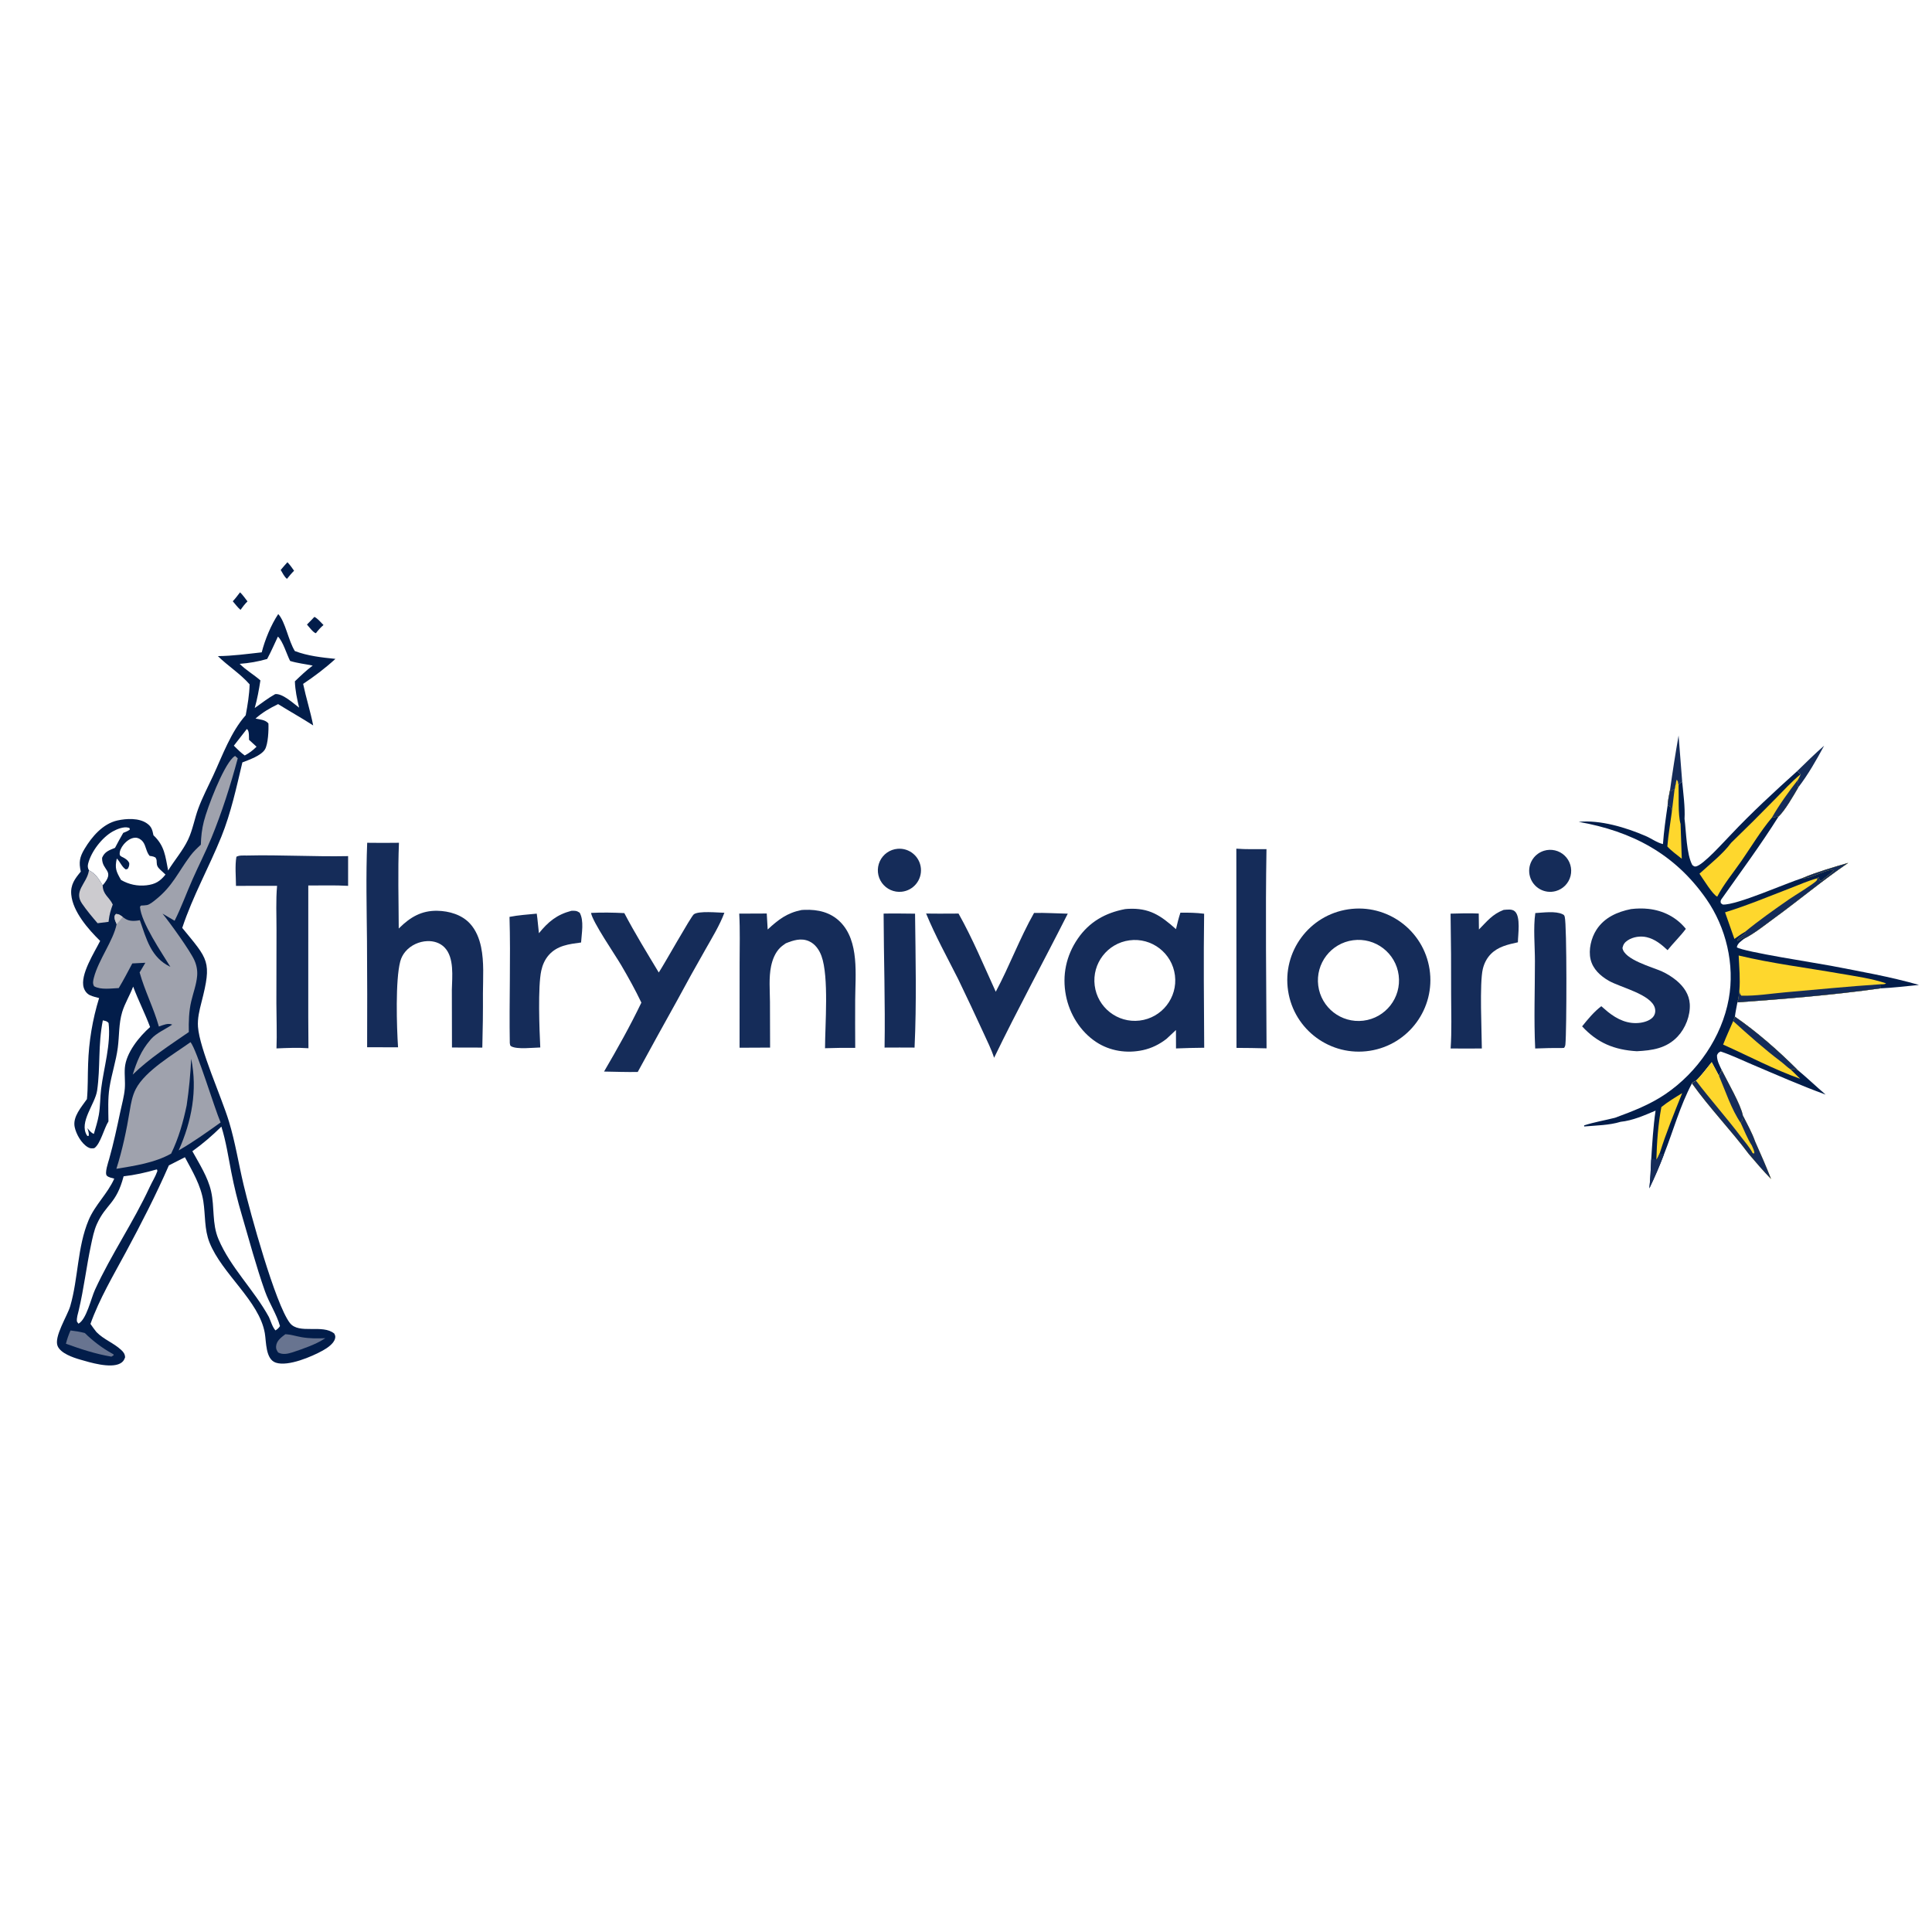 <?xml version="1.0" encoding="utf-8" ?>
<svg xmlns="http://www.w3.org/2000/svg" xmlns:xlink="http://www.w3.org/1999/xlink" width="955" height="955">
	<path fill="#021D4A" transform="matrix(0.933 0 0 0.933 0 3.05176e-05)" d="M147.417 325.326C151.211 329.439 152.742 339.329 156.207 344.931C163.095 347.544 170.436 348.33 177.71 349.078C172.414 353.921 166.57 358.354 160.598 362.323C162.15 369.717 164.466 376.911 165.929 384.328C159.837 380.405 153.494 376.879 147.346 373.042C142.939 375.182 139.046 377.428 135.375 380.701C137.671 381.151 140.731 381.377 142.207 383.293C142.381 386.586 142.074 394.303 140.34 397.087C138.279 400.398 131.882 402.57 128.411 403.923C125.288 417.057 122.366 430.692 117.296 443.235C110.674 459.615 102.15 474.714 96.55 491.605C110.38 508.517 112.358 509.162 106.736 531.023C105.66 535.21 104.572 539.627 104.89 543.986C105.752 555.795 117.346 581.154 121.306 594.19C124.642 605.172 126.389 616.468 129.031 627.614C132.53 642.376 145.848 690.879 153.57 700.911C158.368 707.144 170.92 701.323 177.124 706.554C177.59 707.633 177.804 707.953 177.516 709.146C176.851 711.897 173.352 714.21 171.055 715.491C165.364 718.664 152.714 724.128 146.144 721.95C140.634 720.123 141.104 710.97 140.298 706.301C137.349 689.215 117.622 674.935 111.003 658.289C108.188 651.209 108.874 643.825 107.726 636.447C106.401 627.935 101.967 620.59 97.967 613.108L89.466 617.428C82.573 633.22 74.852 648.215 66.695 663.378C60.056 675.719 52.647 688.167 47.929 701.412C48.884 702.898 50.017 704.294 51.083 705.705C54.977 709.714 60.196 711.47 64.196 715.193C65.458 716.367 66.177 717.329 66.281 719.094C65.765 720.644 65.093 721.619 63.64 722.378C58.412 725.109 47.634 721.822 42.379 720.292C38.608 719.193 32.211 717.014 30.544 713.18C28.429 708.312 35.728 697.13 37.221 691.97C41.53 677.074 40.921 660.785 46.961 646.39C50.327 638.366 56.996 632.457 60.535 624.449C59.27 624.09 57.572 623.824 56.611 622.891C55.305 621.623 57.393 615.62 57.834 614.054C60.187 605.707 61.943 597.474 63.736 589.005C64.585 584.994 65.783 580.802 66.12 576.73C66.422 573.095 65.863 569.409 66.145 565.769C66.76 557.807 73.741 549.224 79.52 544.131C76.811 536.864 73.255 529.954 70.54 522.696C68.846 527.269 66.145 531.524 64.732 536.19C62.877 542.318 63.229 548.791 62.403 555.083C61.471 562.189 59.114 569.11 58.005 576.202C57.085 582.084 57.397 588.196 57.462 594.132C55.137 597.74 53.187 606.189 49.941 608.306C48.498 608.487 47.788 608.524 46.504 607.765C43.109 605.759 40.334 600.846 39.559 597.079C38.442 591.65 43.148 586.507 46.063 582.304C46.654 576.193 46.429 569.857 46.682 563.708C47.052 551.854 49.012 540.104 52.509 528.772C50.932 528.359 49.223 527.971 47.736 527.303C46.068 526.554 44.895 524.99 44.361 523.272C42.25 516.491 50.141 504.407 53.062 498.503C46.861 492.453 38.572 483.002 37.754 473.955C37.28 468.722 39.661 465.567 42.8 461.781C41.707 456.855 42.157 454.147 44.765 449.783C48.665 443.26 54.504 436.412 62.199 434.689C66.975 433.62 73.557 433.304 77.725 436.15C80.294 437.904 80.692 439.565 81.301 442.529C87.282 448.161 87.578 453.644 89.087 461.2C92.458 455.72 96.88 450.667 99.644 444.85C102.079 439.726 103.069 433.723 105.046 428.371C107.254 422.395 110.277 416.674 112.951 410.897C117.909 400.185 122.281 387.828 130.179 378.935C131.183 373.516 132.097 368.091 132.251 362.574C127.333 356.941 120.779 352.863 115.434 347.61C123.19 347.541 130.959 346.456 138.662 345.612C140.341 338.975 143.596 331.059 147.417 325.326ZM101.92 609.92C105.634 616.656 110.131 623.588 111.844 631.171C113.76 639.648 112.235 648.177 115.726 656.456C122.072 671.51 134.632 683.429 142.458 697.749C143.466 699.928 144.341 703.154 145.952 704.865C147.007 704.132 147.646 703.672 148.343 702.559C146.572 696.258 142.616 690.409 140.407 684.181C135.721 670.973 132.051 657.114 128.098 643.648C125.881 636.191 124.026 628.631 122.542 620.994C120.965 612.968 119.75 604.685 117.285 596.881C112.433 601.67 107.464 605.94 101.92 609.92ZM54.48 540.591C51.861 553.826 53.271 565.259 51.455 577.786C50.428 584.875 41.733 594.541 46.015 601.451C46.106 601.598 46.227 601.725 46.334 601.861L47.044 601.736C47.174 600.236 46.751 599.104 46.288 597.709C47.285 598.801 48.291 600.272 49.737 600.735C50.678 597.45 51.754 594.087 52.352 590.722C53.158 586.194 53.007 581.492 53.575 576.918C54.965 565.724 58.841 553.252 57.529 542.015C56.622 540.877 55.865 540.939 54.48 540.591ZM153.705 350.175C151.987 346.89 149.843 339.595 147.239 337.265C145.367 341.206 143.621 345.288 141.547 349.123C136.863 350.486 131.842 351.363 126.978 351.708C130.373 355.102 134.415 357.359 137.964 360.481C137.183 365.434 136.332 370.278 134.954 375.111C138.492 372.602 142.001 369.868 145.787 367.75C149.661 367.272 155.437 372.646 158.471 374.917C157.344 370.229 156.406 365.803 156.23 360.97C159.231 358.094 162.327 355.099 165.678 352.635C161.733 351.811 157.539 351.364 153.705 350.175ZM54.404 469.057C61.368 461.012 53.857 461.519 54.093 454.456C55.483 451.151 57.831 450.48 60.939 449.19C62.335 446.513 63.763 443.874 65.288 441.267C66.54 440.78 67.654 440.337 68.764 439.555L68.65 438.743C68.463 438.668 68.283 438.573 68.09 438.517C65.555 437.786 61.953 439.271 59.771 440.491C54.047 443.692 48.283 451.168 46.683 457.621C46.363 458.909 46.49 459.91 47.128 461.074C50.847 463.001 52.253 465.627 54.404 469.057ZM123.886 395.071C125.739 396.925 127.527 398.713 129.661 400.253C132.114 398.941 133.956 397.565 135.919 395.606L131.936 391.956C131.868 390.627 132.067 387.554 131.138 386.562C131.026 386.441 130.888 386.346 130.764 386.238C128.501 389.206 126.209 392.15 123.886 395.071ZM87.681 463.341L86.113 461.884C85.72 461.523 85.32 461.17 84.935 460.802C83.568 459.494 83.028 458.656 83.013 456.74C83.005 455.684 82.959 455.219 82.351 454.299C81.557 453.884 81.048 453.707 80.139 453.571C79.864 453.53 79.586 453.505 79.309 453.471C77.397 451.337 77.424 448.242 75.726 445.963C74.857 444.797 73.257 443.808 71.746 443.819C69.238 443.836 66.946 445.654 65.425 447.514C64.328 448.857 63.137 451.04 63.442 452.829C63.581 453.647 64.968 454.104 65.666 454.494C66.96 455.303 67.768 455.79 68.471 457.217C68.553 458.594 68.343 459.146 67.662 460.337L66.657 460.638C64.551 459.346 63.673 456.59 61.883 454.849C60.73 459.965 61.55 461.711 64.114 466.196C68.23 468.587 72.868 469.592 77.622 469.032C82.287 468.483 84.805 466.933 87.681 463.341ZM65.49 623.21C61.586 638.086 56.233 637.671 51.329 648.506C49.786 651.914 48.986 655.993 48.21 659.641C45.759 671.167 44.441 682.764 41.7 694.275C41.242 696.2 40.535 698.162 40.761 700.154L41.558 701.293C45.847 699.025 48.239 687.859 50.33 683.305C58.919 664.596 70.675 647.562 79.314 628.886C80.655 625.988 82.288 623.516 83.372 620.464L83.261 619.754L82.99 619.57C77.429 621.203 71.253 622.573 65.49 623.21Z"/>
	<path fill="#9FA2AD" transform="matrix(0.933 0 0 0.933 0 3.05176e-05)" d="M106.399 447.525C106.521 443.298 106.954 439.312 107.999 435.205C109.907 427.708 118.009 406.546 123.371 401.402C123.922 400.873 123.999 400.853 124.552 400.497L125.969 401.754C122.191 415.869 117.518 430.569 111.941 444.078C108.886 451.477 105.221 458.609 101.987 465.929C98.78 473.186 96.072 480.723 92.512 487.812L86.118 484.045C89.931 488.748 100.826 503.79 103.037 508.852C104.183 511.474 104.687 514.189 104.446 517.046C104.066 521.557 102.363 526.045 101.326 530.448C100.058 535.829 99.926 541.289 100.037 546.788C89.865 553.807 79.191 560.688 70.309 569.33C72.535 562.325 74.737 556.67 79.553 551.058C79.724 550.858 79.887 550.652 80.061 550.455C82.873 547.279 87.716 545.252 91.254 542.842C89.007 541.874 86.329 543.117 84.176 543.858C81.41 534.072 76.704 524.97 73.966 515.207L77.008 510.077L70.089 510.431C67.757 514.815 65.465 519.223 62.909 523.482C58.901 523.64 53.436 524.537 49.862 522.531C48.964 521.072 49.328 519.571 49.732 517.994C52.15 508.557 60.071 498.329 61.791 489.606C61.347 488.558 60.71 487.34 60.677 486.191C60.646 485.14 60.754 485.019 61.455 484.208C63.153 484.283 63.614 484.818 64.989 485.767C67.249 487.641 69.054 488.052 71.989 487.827C72.7 487.772 73.39 487.651 74.093 487.529C77.62 497.512 79.91 507.286 90.252 512.229C85.821 504.948 74.743 488.764 74.163 480.441L74.682 479.774C75.683 479.697 76.833 479.698 77.811 479.52C79.355 479.239 81.271 477.608 82.51 476.616C91.542 469.387 94.181 462.306 100.821 453.413C102.451 451.23 104.41 449.375 106.399 447.525Z"/>
	<path fill="#CCCBCF" transform="matrix(0.933 0 0 0.933 0 3.05176e-05)" d="M61.791 489.606C61.347 488.558 60.71 487.34 60.677 486.191C60.646 485.14 60.754 485.019 61.455 484.208C63.153 484.283 63.614 484.818 64.989 485.767C63.978 487.131 62.975 488.388 61.791 489.606Z"/>
	<path fill="#9FA2AD" transform="matrix(0.933 0 0 0.933 0 3.05176e-05)" d="M100.945 552.135C104.46 556.602 113.529 586.944 116.883 594.686C109.609 599.854 102.419 605.044 94.667 609.48C101.517 594.221 104.727 577.55 101.287 560.954C100.91 569.211 100.112 577.442 98.897 585.618C97.072 594.432 94.612 603.08 90.661 611.193C81.844 616.127 71.476 617.594 61.661 619.245C64.896 609.048 67.032 598.846 68.769 588.307C69.417 584.38 70.12 580.475 71.974 576.906C77.01 567.21 92.03 558.521 100.945 552.135Z"/>
	<path fill="#CCCBCF" transform="matrix(0.933 0 0 0.933 0 3.05176e-05)" d="M47.128 461.074C50.847 463.001 52.253 465.627 54.404 469.057C54.505 474.05 57.867 475.19 59.74 479.217C58.696 482.027 57.963 484.563 57.616 487.549L57.522 488.39L51.704 489.123C48.839 485.82 45.953 482.349 43.469 478.744C38.904 472.12 45.803 468.173 47.025 461.662C47.062 461.466 47.093 461.27 47.128 461.074Z"/>
	<path fill="#687490" transform="matrix(0.933 0 0 0.933 0 3.05176e-05)" d="M151.153 706.878C154.002 706.986 156.974 707.953 159.794 708.445C164.032 709.185 168.1 709.132 172.381 708.984C169.468 710.874 166.594 712.218 163.369 713.468C160.61 714.524 157.817 715.562 155.004 716.461C152.461 717.273 149.846 717.848 147.383 716.562C146.621 715.461 146.151 714.672 146.276 713.27C146.547 710.236 148.947 708.614 151.153 706.878Z"/>
	<path fill="#687490" transform="matrix(0.933 0 0 0.933 0 3.05176e-05)" d="M37.363 704.886C39.959 705.187 42.391 705.576 44.927 706.234C49.247 710.509 54.128 714.177 59.437 717.137C60.198 717.552 59.922 717.24 60.273 717.974L59.029 718.756C50.633 717.336 42.893 714.799 34.925 711.91C35.567 709.423 36.312 707.237 37.363 704.886Z"/>
	<path fill="#021D4A" transform="matrix(0.933 0 0 0.933 0 3.05176e-05)" d="M916.913 442.319C927.985 430.553 940.1 419.408 952.105 408.587L954.033 410.145C953.655 411.143 953.265 412.019 952.715 412.935C952.392 414.699 951.986 415.521 952.711 417.193C950.305 421.333 945.622 429.508 942.317 432.548C932.781 447.732 922.216 461.949 911.904 476.577C911.443 477.515 911.573 477.534 911.708 478.509L912.765 479.242C920.236 479.57 945.974 468.026 955.009 465.176C962.838 461.897 971.043 459.548 979.179 457.165C965.69 466.347 953.014 476.98 939.797 486.6C934.831 490.214 929.593 494.481 924.127 497.272C922.558 498.545 920.453 499.801 920.188 501.898C923.865 504.297 963.09 510.326 970.08 511.681C985.544 514.678 1001.57 517.475 1016.69 521.827C1009.9 522.488 1003.06 523.333 996.24 523.633C971.583 527.134 945.34 529.268 920.485 531.059C920.027 533.571 919.466 536.104 919.16 538.637C930.93 546.764 942.263 556.738 952.379 566.852C957.47 571.067 962.211 575.632 967.223 579.927C953.961 575.081 941.009 569.362 928.012 563.85C922.575 561.544 917.214 558.942 911.603 557.083C910.362 557.724 910.304 557.787 909.673 559.034C909.58 561.931 911.001 564.411 912.216 566.971L910.709 569.942L906.867 562.747C904.185 565.979 901.574 569.651 898.569 572.565C897.71 573.012 897.018 573.259 896.385 573.993C890.026 586.005 886.537 599.026 881.568 611.609C879.25 617.714 876.668 623.715 873.829 629.596C874.383 624.54 874.59 619.482 874.809 614.403C875.375 605.742 875.87 597.009 877.124 588.414C871.286 590.891 864.967 593.695 858.61 594.336C852.566 596.191 845.818 596.233 839.541 596.793C839.466 596.8 839.39 596.811 839.315 596.82L839.263 596.242C844.479 594.524 850.293 593.555 855.652 592.196C865.02 588.745 874.119 585.256 882.43 579.604C899.318 568.118 912.235 549.423 915.897 529.225C919.189 511.071 914.506 491.359 904 476.286C887.324 452.361 864.701 440.43 836.39 435.419C847.813 434.273 861.468 438.417 871.882 442.914C874.939 444.235 877.816 446.432 881.037 447.2C881.526 440.352 882.504 433.606 883.498 426.817C883.629 424.14 884.268 421.262 884.774 418.632L885.401 419.129L886.486 418.305L887.152 418.489C887.525 416.679 887.889 414.867 888.242 413.053C889.14 413.705 889.08 414.774 889.308 415.834C889.75 415.137 890.572 414.617 891.23 414.131C891.81 420.363 892.82 427.618 892.472 433.83C893.366 440.62 893.465 452.55 896.605 458.3C897.254 458.744 897.546 459.19 898.385 459.07C902.233 458.518 913.462 445.792 916.913 442.319Z"/>
	<path fill="#FED72D" transform="matrix(0.933 0 0 0.933 0 3.05176e-05)" d="M921.154 506.23C938.746 510.45 957.206 512.719 975.047 515.841C982.971 517.227 991.623 518.383 999.239 520.979C998.519 521.65 997.143 521.436 996.161 521.481L996.24 523.633C971.583 527.134 945.34 529.268 920.485 531.059C921.088 528.999 921.316 527.015 921.51 524.882C922.046 518.809 921.438 512.323 921.154 506.23Z"/>
	<path fill="#152C59" transform="matrix(0.933 0 0 0.933 0 3.05176e-05)" d="M921.51 524.882C921.764 526.141 921.674 526.518 922.557 527.504C930.2 527.746 938.372 526.375 946.014 525.712C962.716 524.262 979.433 522.585 996.161 521.481L996.24 523.633C971.583 527.134 945.34 529.268 920.485 531.059C921.088 528.999 921.316 527.015 921.51 524.882Z"/>
	<path fill="#FED72D" transform="matrix(0.933 0 0 0.933 0 3.05176e-05)" d="M954.033 410.145C953.655 411.143 953.265 412.019 952.715 412.935C952.392 414.699 951.986 415.521 952.711 417.193C950.305 421.333 945.622 429.508 942.317 432.548L938.736 433.206C932.744 440.36 927.876 448.527 922.569 456.198C918.364 462.277 913.204 468.49 909.802 475.029C907.572 474.284 902.041 465.24 900.38 462.888C905.841 457.864 912.749 452.517 917.143 446.543C925.019 438.932 932.784 431.208 940.435 423.372C944.845 418.923 949.19 414.119 954.033 410.145Z"/>
	<path fill="#152C59" transform="matrix(0.933 0 0 0.933 0 3.05176e-05)" d="M938.736 433.206C942.663 426.313 947.828 419.186 952.715 412.935C952.392 414.699 951.986 415.521 952.711 417.193C950.305 421.333 945.622 429.508 942.317 432.548L938.736 433.206Z"/>
	<path fill="#FED72D" transform="matrix(0.933 0 0 0.933 0 3.05176e-05)" d="M955.009 465.176C962.838 461.897 971.043 459.548 979.179 457.165C965.69 466.347 953.014 476.98 939.797 486.6C934.831 490.214 929.593 494.481 924.127 497.272L924.001 496.552C922.577 496.888 921.657 498.397 920.325 498.399C920.894 496.783 923.192 495.664 924.6 494.653L924.454 493.747C922.514 494.78 920.705 496.201 918.896 497.453L913.941 483.358C925.525 479.777 936.962 475.011 948.282 470.652C953.095 468.799 957.927 466.635 962.905 465.279C963.046 464.901 962.922 465.12 963.445 464.751C963.825 465.78 963.763 466.116 964.682 466.776C966.941 464.828 969.446 463.295 971.517 461.12C968.52 459.71 959.029 466.053 955.009 465.176Z"/>
	<path fill="#152C59" transform="matrix(0.933 0 0 0.933 0 3.05176e-05)" d="M955.009 465.176C962.838 461.897 971.043 459.548 979.179 457.165C965.69 466.347 953.014 476.98 939.797 486.6C934.831 490.214 929.593 494.481 924.127 497.272L924.001 496.552C922.577 496.888 921.657 498.397 920.325 498.399C920.894 496.783 923.192 495.664 924.6 494.653L924.454 493.747C931.935 487.574 939.991 481.928 947.947 476.393C950.338 474.729 961.17 468.191 962.468 466.489C962.729 466.148 962.76 465.683 962.905 465.279C963.046 464.901 962.922 465.12 963.445 464.751C963.825 465.78 963.763 466.116 964.682 466.776C966.941 464.828 969.446 463.295 971.517 461.12C968.52 459.71 959.029 466.053 955.009 465.176Z"/>
	<path fill="#FED72D" transform="matrix(0.933 0 0 0.933 0 3.05176e-05)" d="M919.16 538.637C930.93 546.764 942.263 556.738 952.379 566.852C951.186 566.657 949.857 566.167 948.74 566.643L953.753 571.546C940.054 566.701 926.266 559.392 912.916 553.426C914.544 549.231 916.46 545.114 918.245 540.982L919.16 538.637Z"/>
	<path fill="#152C59" transform="matrix(0.933 0 0 0.933 0 3.05176e-05)" d="M919.16 538.637C930.93 546.764 942.263 556.738 952.379 566.852C951.186 566.657 949.857 566.167 948.74 566.643C946.994 565.527 945.354 563.82 943.677 562.554C934.725 555.794 926.543 548.51 918.245 540.982L919.16 538.637Z"/>
	<path fill="#FED72D" transform="matrix(0.933 0 0 0.933 0 3.05176e-05)" d="M887.152 418.489C887.525 416.679 887.889 414.867 888.242 413.053C889.14 413.705 889.08 414.774 889.308 415.834C889.534 421.558 888.901 431.354 890.37 436.559L891.013 454.969C888.513 452.915 885.502 450.86 883.363 448.46C883.853 442.42 884.924 436.404 885.704 430.394C885.609 429.486 885.575 428.664 885.212 427.816C884.909 427.106 884.179 427.079 883.498 426.817C883.629 424.14 884.268 421.262 884.774 418.632L885.401 419.129L886.486 418.305L887.152 418.489Z"/>
	<path fill="#152C59" transform="matrix(0.933 0 0 0.933 0 3.05176e-05)" d="M883.498 426.817C883.629 424.14 884.268 421.262 884.774 418.632L885.401 419.129L886.486 418.305L887.152 418.489L885.704 430.394C885.609 429.486 885.575 428.664 885.212 427.816C884.909 427.106 884.179 427.079 883.498 426.817Z"/>
	<path fill="#FED72D" transform="matrix(0.933 0 0 0.933 0 3.05176e-05)" d="M880.203 586.515C883.663 583.723 887.448 581.466 891.226 579.14C886.978 589.703 882.696 600.196 879.305 611.073C878.771 612.255 878.32 613.409 877.549 614.458C877.805 605.233 878.47 595.583 880.203 586.515Z"/>
	<path fill="#152C59" transform="matrix(0.933 0 0 0.933 0 3.05176e-05)" d="M879.305 611.073L881.568 611.609C879.25 617.714 876.668 623.715 873.829 629.596C874.383 624.54 874.59 619.482 874.809 614.403L875.799 613.87C876.411 614.04 876.959 614.229 877.549 614.458C878.32 613.409 878.771 612.255 879.305 611.073Z"/>
	<path fill="#152C59" transform="matrix(0.933 0 0 0.933 0 3.05176e-05)" d="M596.082 481.641C596.556 481.587 597.032 481.545 597.508 481.518C608.96 480.88 614.915 485.025 623.039 492.26C623.717 489.308 624.436 486.427 625.375 483.546C629.614 483.49 633.744 483.554 637.951 484.098C637.605 507.742 637.856 531.447 637.991 555.096C633.01 555.136 628.03 555.259 623.054 555.467L623.023 545.708L618.022 550.393C614.288 553.289 610.12 555.371 605.493 556.371C596.989 558.208 588.04 556.877 580.738 552.049C572.335 546.494 566.644 537.261 564.733 527.438C562.649 516.728 564.83 506.313 571.004 497.318C577.124 488.403 585.599 483.626 596.082 481.641ZM603.76 540.705C615.57 539.301 623.976 528.548 622.488 516.748C621.001 504.949 610.188 496.619 598.399 498.19C586.728 499.746 578.499 510.427 579.972 522.109C581.445 533.791 592.068 542.096 603.76 540.705Z"/>
	<path fill="#152C59" transform="matrix(0.933 0 0 0.933 0 3.05176e-05)" d="M714.339 481.758C734.995 478.687 754.243 492.901 757.387 513.546C760.53 534.19 746.385 553.489 725.752 556.706C705.014 559.939 685.597 545.707 682.438 524.958C679.279 504.21 693.58 484.843 714.339 481.758ZM722.273 540.763C734.114 539.345 742.533 528.552 741.027 516.721C739.521 504.891 728.667 496.551 716.848 498.145C705.151 499.722 696.918 510.439 698.408 522.147C699.898 533.854 710.555 542.167 722.273 540.763Z"/>
	<path fill="#152C59" transform="matrix(0.933 0 0 0.933 0 3.05176e-05)" d="M194.537 446.505C200.147 446.589 205.758 446.588 211.368 446.504C210.731 461.615 211.204 476.829 211.253 491.952C211.383 491.821 211.511 491.689 211.642 491.559C217.376 485.911 223.348 482.37 231.678 482.534C237.957 482.659 244.628 484.579 248.986 489.304C252.15 492.735 253.94 497.235 254.882 501.754C256.53 509.658 255.898 518.224 255.862 526.249C255.912 535.84 255.802 545.432 255.532 555.019L239.456 554.977L239.394 524.351C239.545 517.468 240.753 507.401 235.558 501.994C233.189 499.528 229.809 498.488 226.445 498.603C222.085 498.753 217.715 500.728 214.863 504.057C213.535 505.587 212.575 507.402 212.057 509.361C209.428 519.26 210.165 544.01 210.889 554.865L194.504 554.832C194.589 536.074 194.564 517.315 194.429 498.557C194.273 481.222 193.835 463.83 194.537 446.505Z"/>
	<path fill="#152C59" transform="matrix(0.933 0 0 0.933 0 3.05176e-05)" d="M424.64 482.131C425.176 482.085 425.713 482.049 426.25 482.031C433.324 481.79 439.974 483.262 445.153 488.434C455.372 498.64 453.145 516.54 453.076 529.695C453.038 538.183 453.047 546.671 453.101 555.159C447.767 555.103 442.432 555.167 437.1 555.353C437.12 542.944 439.234 517.527 435.217 506.478C434.022 503.193 431.849 500.068 428.559 498.633C424.389 496.814 420.259 498.168 416.3 499.782C415.263 500.512 414.193 501.246 413.288 502.138C410.709 504.681 409.257 508.392 408.528 511.874C407.273 517.875 407.885 524.666 407.928 530.793L407.997 555.016L391.825 555.091L391.848 510.352C391.856 501.608 392.125 492.774 391.649 484.042L406.228 483.981L406.721 492.448C412.334 487.253 416.917 483.684 424.64 482.131Z"/>
	<path fill="#152C59" transform="matrix(0.933 0 0 0.933 0 3.05176e-05)" d="M864.14 481.63C867.17 481.253 870.375 481.198 873.415 481.537C881.223 482.408 888.218 485.969 893.171 492.108C890.221 496.043 886.586 499.556 883.485 503.402C880.257 500.386 876.832 497.545 872.422 496.527C869.108 495.762 865.218 496.326 862.358 498.209C860.776 499.25 859.999 500.344 859.588 502.223C860.449 508.43 875.389 512.353 880.467 514.645C883.296 515.935 885.94 517.597 888.329 519.587C892.106 522.793 894.921 526.826 895.245 531.885C895.637 538.002 892.97 544.76 888.791 549.191C882.869 555.47 875.324 556.539 867.19 556.944C855.371 556.247 846.281 552.563 838.208 543.765C841.287 539.947 844.456 536.079 848.373 533.092C849.49 534.103 850.633 535.085 851.8 536.037C856.826 540.077 862.51 542.792 869.131 541.859C871.599 541.511 874.96 540.414 876.297 538.108C877.021 536.86 877.14 535.384 876.751 534.013C874.678 526.705 858.437 523.152 852.263 519.572C847.863 517.021 843.901 513.404 842.696 508.282C841.496 503.183 843.018 496.87 845.842 492.534C850.039 486.094 856.887 483.074 864.14 481.63Z"/>
	<path fill="#152C59" transform="matrix(0.933 0 0 0.933 0 3.05176e-05)" d="M130.756 453.259C148.64 452.831 166.54 453.946 184.432 453.574L184.428 469.323C177.456 468.907 170.325 469.18 163.333 469.138L163.321 538.75L163.419 555.357C157.823 554.965 152.081 555.208 146.482 555.452C146.78 547.504 146.458 539.459 146.43 531.503L146.494 492.823C146.514 485.073 146.1 477.024 146.797 469.31L125.023 469.339C125.004 464.379 124.419 458.785 125.243 453.918C126.791 453.036 129.009 453.286 130.756 453.259Z"/>
	<path fill="#152C59" transform="matrix(0.933 0 0 0.933 0 3.05176e-05)" d="M349.017 515.231C352.042 510.68 366.039 485.572 367.599 484.401C370.163 482.474 380.295 483.523 383.785 483.586C381.245 490.338 377.297 496.727 373.757 502.997C368.611 512.007 363.577 521.081 358.656 530.216C351.665 542.755 344.737 555.329 337.872 567.937C331.933 568.038 325.965 567.816 320.025 567.712C327.04 555.726 333.782 543.717 339.801 531.196C336.597 524.446 332.924 517.867 329.154 511.418C325.928 505.9 313.894 488.422 313.14 483.662C318.944 483.359 324.959 483.476 330.765 483.767C336.41 494.515 342.768 504.828 349.017 515.231Z"/>
	<path fill="#152C59" transform="matrix(0.933 0 0 0.933 0 3.05176e-05)" d="M547.848 483.669C553.779 483.549 559.77 483.942 565.707 484.067C552.815 509.589 539.128 534.672 526.675 560.421C525.27 555.962 522.998 551.543 521.076 547.275C516.684 537.702 512.198 528.172 507.619 518.686C501.865 507.267 495.518 495.795 490.654 483.983C496.371 484.12 502.117 484.011 507.837 484.01C515.262 497.177 521.26 511.676 527.557 525.426C534.856 511.789 540.211 497.173 547.848 483.669Z"/>
	<path fill="#152C59" transform="matrix(0.933 0 0 0.933 0 3.05176e-05)" d="M655.013 449.625C660.27 450.048 665.707 449.843 670.987 449.87C670.381 485.01 670.892 520.262 671.025 555.41C665.724 555.226 660.409 555.235 655.106 555.174L655.013 449.625Z"/>
	<path fill="#152C59" transform="matrix(0.933 0 0 0.933 0 3.05176e-05)" d="M796.62 482.064C798.498 481.936 801.032 481.457 802.575 482.845C805.765 485.714 804.217 495.258 804.185 499.234C798.934 500.392 793.718 501.498 789.797 505.511C787.683 507.674 786.313 510.413 785.607 513.341C783.797 520.843 785.041 546.583 785.086 555.484C779.574 555.543 774.061 555.543 768.549 555.482C769.19 546.096 768.824 536.506 768.812 527.093C768.855 512.747 768.758 498.4 768.521 484.056C773.499 483.925 778.466 483.749 783.443 483.996L783.546 492.443C787.889 488.063 790.625 484.39 796.62 482.064Z"/>
	<path fill="#152C59" transform="matrix(0.933 0 0 0.933 0 3.05176e-05)" d="M302.709 482.548C304.613 482.472 305.511 482.465 307.106 483.537C309.529 487.822 308.15 494.517 307.861 499.336C301.483 500.2 295.227 500.88 290.703 506.049C288.648 508.397 287.422 511.251 286.762 514.279C284.912 522.773 285.768 545.522 286.241 554.956C282.584 555.006 274.026 556.089 270.876 554.36C270.121 553.945 270.254 553.393 270.092 552.625C269.708 530.349 270.602 508.021 269.937 485.763C274.673 484.83 279.571 484.525 284.372 484.048C284.883 487.478 285.089 490.979 285.523 494.427C290.466 488.347 294.964 484.603 302.709 482.548Z"/>
	<path fill="#152C59" transform="matrix(0.933 0 0 0.933 0 3.05176e-05)" d="M468.139 484.025C473.676 483.883 479.26 484.038 484.801 484.063C485.069 507.69 485.652 531.399 484.536 555.015C479.244 554.937 473.939 555.01 468.646 555.013C469.043 531.415 468.221 507.643 468.139 484.025Z"/>
	<path fill="#152C59" transform="matrix(0.933 0 0 0.933 0 3.05176e-05)" d="M813.412 483.742C817.478 483.522 824.127 482.55 827.805 484.335C828.601 484.722 828.752 484.873 828.997 485.732C830.188 489.899 830.04 546.45 829.36 553.268C829.28 554.065 829.121 554.506 828.664 555.156L827.383 555.249C822.695 555.178 818.033 555.322 813.35 555.492C812.621 540.125 813.212 524.564 813.209 509.172C813.208 501.23 812.274 491.507 813.412 483.742Z"/>
	<path fill="#FED72D" transform="matrix(0.933 0 0 0.933 0 3.05176e-05)" d="M906.867 562.747L910.709 569.942L912.216 566.971C914.973 572.547 922.478 585.575 923.35 590.874C925.587 595.387 928.266 600.059 929.908 604.815C932.869 611.39 935.725 617.969 938.36 624.683C934.179 620.473 930.377 615.902 926.508 611.408C916.94 598.631 905.673 587.031 896.385 573.993C897.018 573.259 897.71 573.012 898.569 572.565C901.574 569.651 904.185 565.979 906.867 562.747Z"/>
	<path fill="#152C59" transform="matrix(0.933 0 0 0.933 0 3.05176e-05)" d="M896.385 573.993C897.018 573.259 897.71 573.012 898.569 572.565C906.227 582.646 914.683 592.103 922.326 602.207C924.348 604.88 927.116 607.955 928.56 610.943L929.415 611.124C929.594 609.773 928.644 608.167 928.121 606.887C925.792 603.362 924.082 598.822 922.258 594.988C923.347 593.467 923.217 592.708 923.35 590.874C925.587 595.387 928.266 600.059 929.908 604.815C932.869 611.39 935.725 617.969 938.36 624.683C934.179 620.473 930.377 615.902 926.508 611.408C916.94 598.631 905.673 587.031 896.385 573.993Z"/>
	<path fill="#152C59" transform="matrix(0.933 0 0 0.933 0 3.05176e-05)" d="M912.216 566.971C914.973 572.547 922.478 585.575 923.35 590.874C923.217 592.708 923.347 593.467 922.258 594.988C917.289 587.72 914.156 578.077 910.709 569.942L912.216 566.971Z"/>
	<path fill="#152C59" transform="matrix(0.933 0 0 0.933 0 3.05176e-05)" d="M475.546 449.693C481.782 449.163 487.284 453.747 487.888 459.977C488.491 466.206 483.972 471.762 477.75 472.439C473.659 472.884 469.646 471.095 467.241 467.756C464.837 464.418 464.413 460.044 466.132 456.305C467.85 452.567 471.446 450.041 475.546 449.693Z"/>
	<path fill="#152C59" transform="matrix(0.933 0 0 0.933 0 3.05176e-05)" d="M818.009 450.737C821.843 449.555 826.018 450.528 828.934 453.284C831.85 456.041 833.056 460.154 832.091 464.048C831.126 467.943 828.139 471.017 824.273 472.093C818.41 473.725 812.323 470.344 810.61 464.504C808.897 458.664 812.193 452.531 818.009 450.737Z"/>
	<path fill="#152C59" transform="matrix(0.933 0 0 0.933 0 3.05176e-05)" d="M889.322 389.686L891.23 414.131C890.572 414.617 889.75 415.137 889.308 415.834C889.08 414.774 889.14 413.705 888.242 413.053C887.889 414.867 887.525 416.679 887.152 418.489L886.486 418.305L885.401 419.129L884.774 418.632C886.112 408.956 887.628 399.306 889.322 389.686Z"/>
	<path fill="#152C59" transform="matrix(0.933 0 0 0.933 0 3.05176e-05)" d="M952.105 408.587C956.817 404.015 961.471 399.366 966.432 395.062C962.439 402.493 957.871 410.52 952.711 417.193C951.986 415.521 952.392 414.699 952.715 412.935C953.265 412.019 953.655 411.143 954.033 410.145L952.105 408.587Z"/>
	<path fill="#021D4A" transform="matrix(0.933 0 0 0.933 0 3.05176e-05)" d="M166.573 326.822C168.316 327.652 169.988 329.769 171.39 331.134C169.82 332.456 168.613 333.85 167.361 335.473C166.009 335.259 163.6 331.965 162.627 330.885C163.984 329.581 165.265 328.176 166.573 326.822Z"/>
	<path fill="#021D4A" transform="matrix(0.933 0 0 0.933 0 3.05176e-05)" d="M127.183 313.812C128.634 315.175 129.868 317.05 131.12 318.613C129.697 320.011 128.583 321.497 127.421 323.116C125.914 321.823 124.631 320.057 123.327 318.55C124.732 317.095 125.937 315.404 127.183 313.812Z"/>
	<path fill="#021D4A" transform="matrix(0.933 0 0 0.933 0 3.05176e-05)" d="M152.277 297.869C153.63 299.273 154.695 300.776 155.803 302.377C154.433 303.708 153.253 305.203 152.038 306.673C150.688 305.734 149.616 303.381 148.718 301.962C149.846 300.559 151.092 299.226 152.277 297.869Z"/>
</svg>

